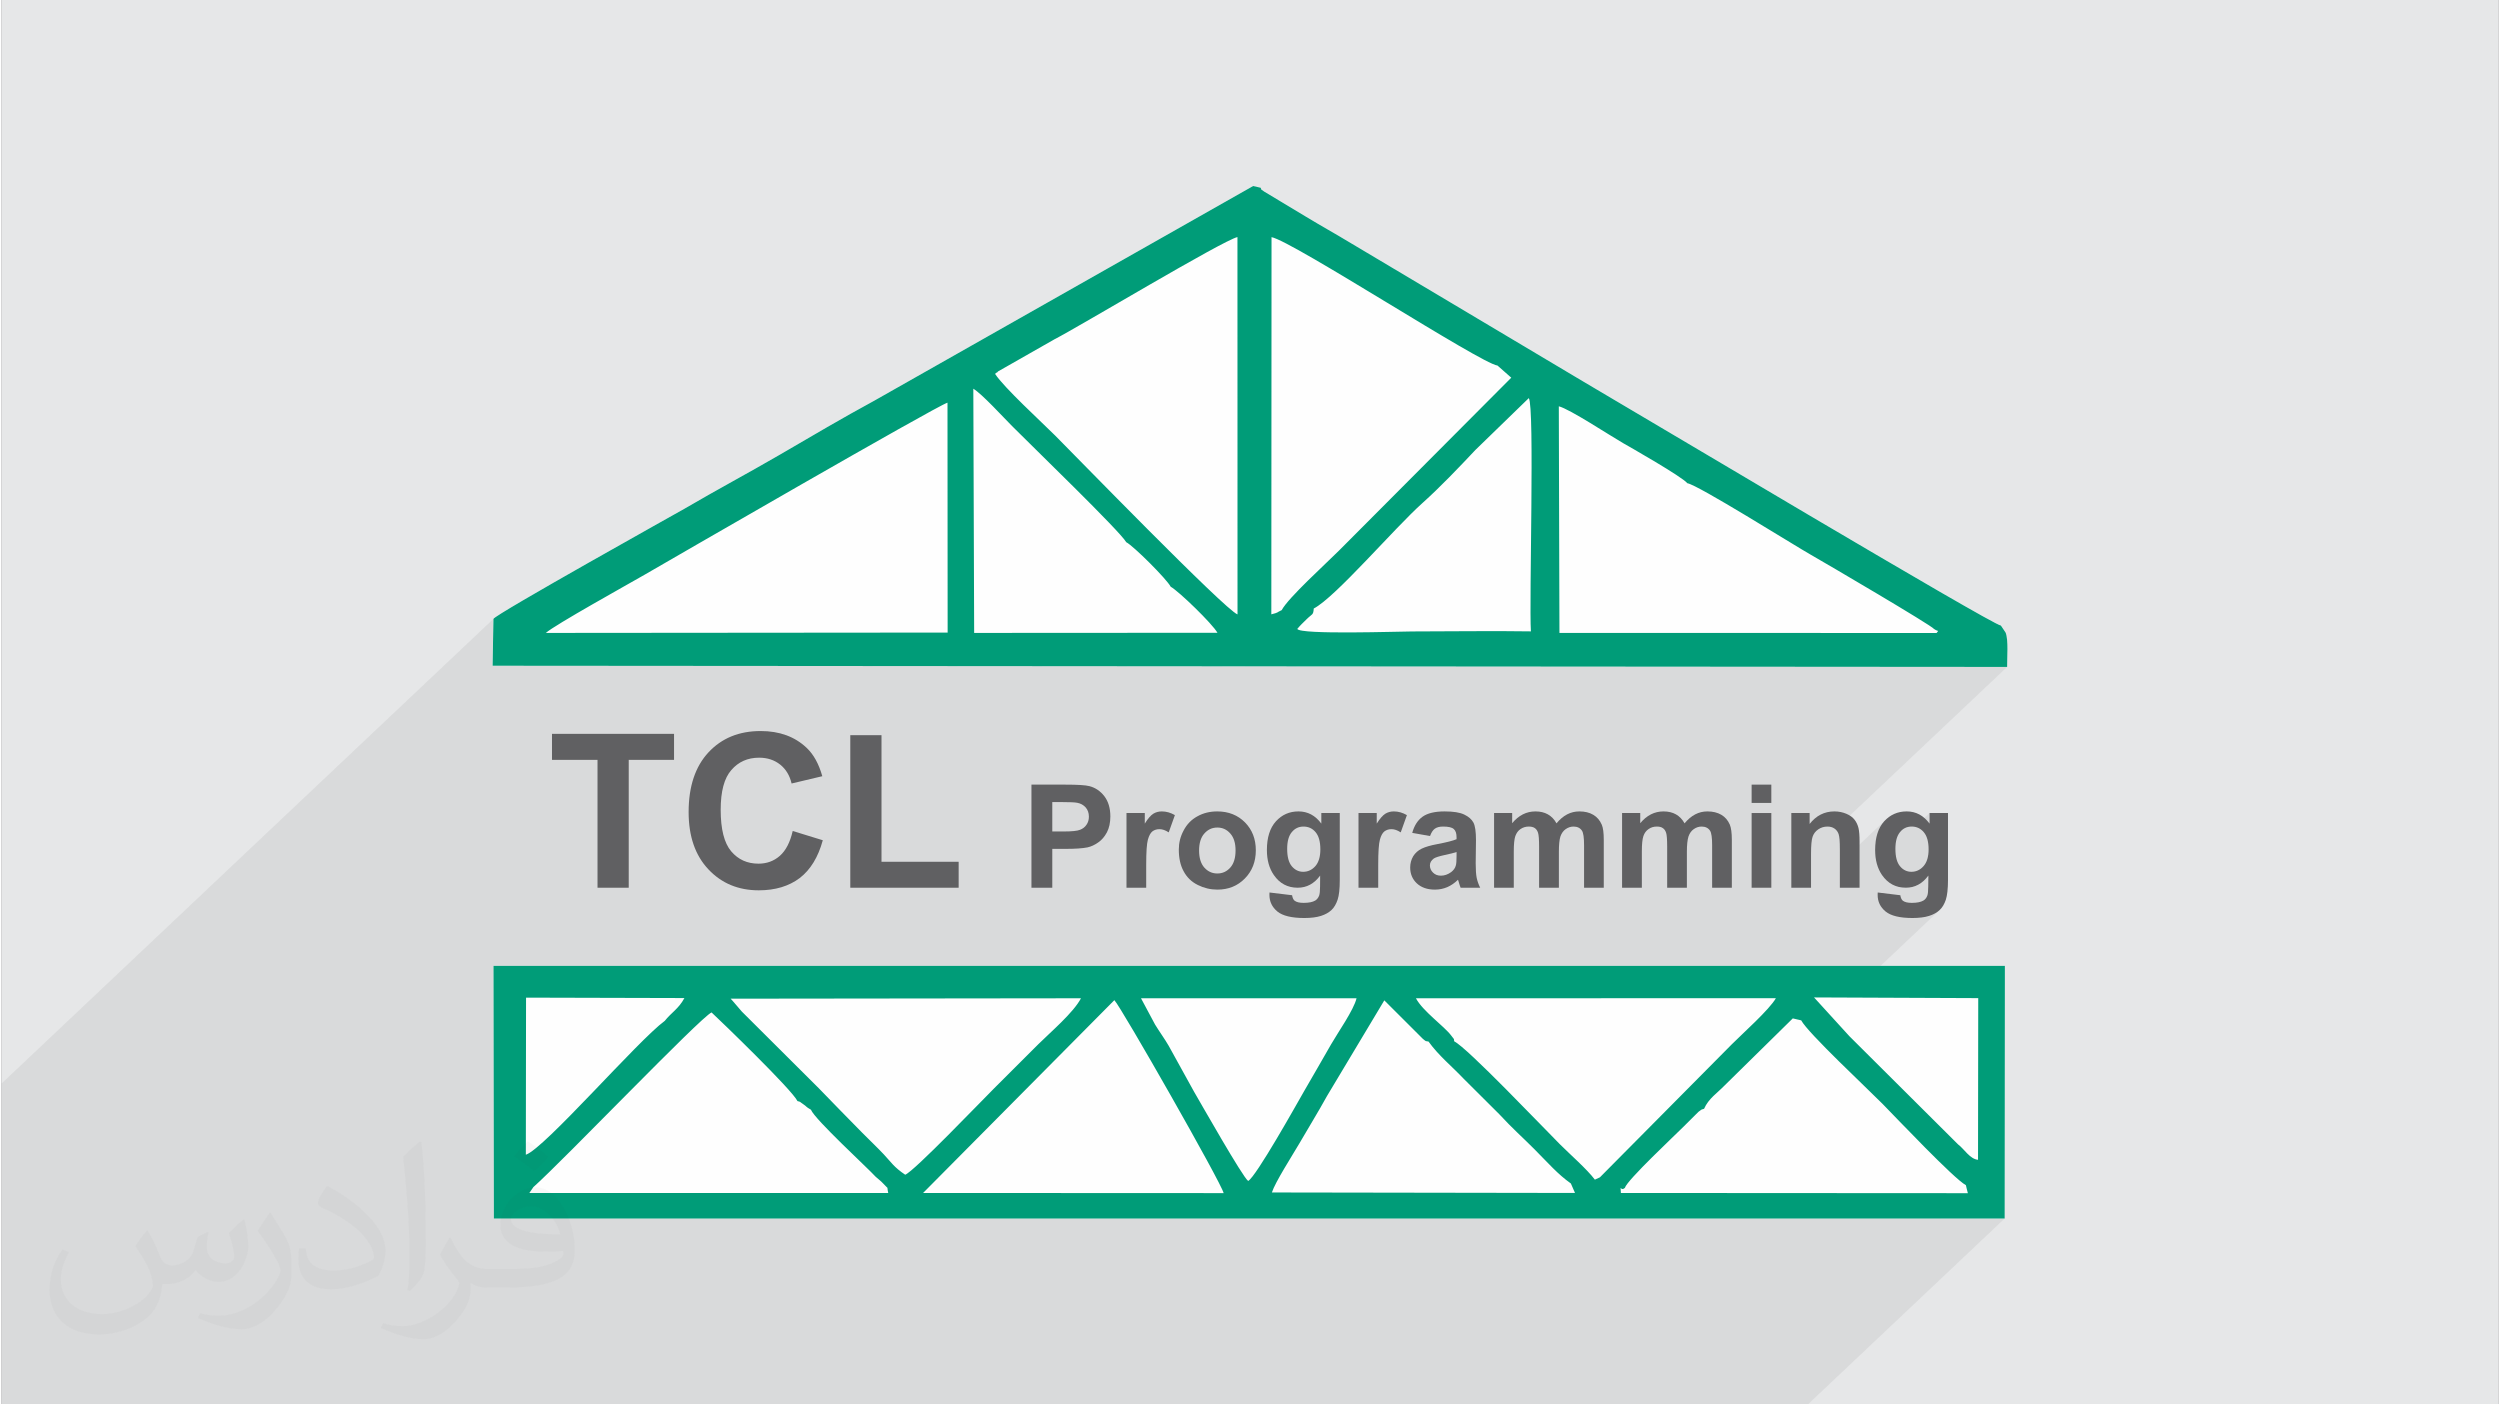 <?xml version="1.0" encoding="UTF-8"?>
<!DOCTYPE svg PUBLIC "-//W3C//DTD SVG 1.0//EN" "http://www.w3.org/TR/2001/REC-SVG-20010904/DTD/svg10.dtd">
<!-- Creator: CorelDRAW 2017 -->
<svg xmlns="http://www.w3.org/2000/svg" xml:space="preserve" width="356px" height="200px" version="1.0" shape-rendering="geometricPrecision" text-rendering="geometricPrecision" image-rendering="optimizeQuality" fill-rule="evenodd" clip-rule="evenodd"
viewBox="0 0 35600 20025"
 xmlns:xlink="http://www.w3.org/1999/xlink">
 <rect x="0" y="0" width="35600" height="20025" fill="#808080" stroke="none"/>
 <g id="Layer_x0020_1">
  <g id="_2461751247232">
   <path fill="#E6E7E8" d="M0 0l35600 0 0 20025 -35600 0 0 -20025z"/>
   <path fill="#373435" fill-opacity="0.078" d="M0 18714l0 -4 0 -80 0 -383 0 -370 0 -1523 0 -249 0 0 0 -656 7013 -6625 -12 668 0 0 263 1 496 -469 2411 -2 3684 -3480 0 80 325 -307 -3 3 -3 4 -3 3 -3 4 -2 3 1 2 38 -36 -2 3 -3 4 -4 3 -3 4 -25 23 63 83 95 106 114 120 127 126 130 127 125 120 112 108 90 87 41 42 3042 -2873 -3 5378 35 -9 24 -7 16 -6 10 -5 10 -5 11 -7 16 -9 26 -12 -848 802 140 0 182 0 4049 -3825 -761 739 -90 96 -92 96 -94 98 -94 97 -96 96 -96 94 -96 91 -288 272 -75 76 -103 106 -107 111 -110 116 -112 118 -112 117 -111 115 -108 110 -105 104 -99 96 -325 306 -6 16 -8 12 -169 160 -12 13 -16 18 -16 18 23 15 51 11 77 9 97 7 74 3 3407 -3219 9 3231 5377 1 -512 483 1508 1 10 0 -2449 2314 6 5 8 9 8 10 7 10 6 11 6 11 5 13 4 14 4 18 3 23 2 25 2 30 2 34 1 37 0 41 0 192 665 -629 -33 33 -30 38 -27 41 -22 45 -18 49 -14 53 -10 57 -6 61 -2 66 1 52 2 21 369 -348 18 -16 19 -13 20 -11 21 -9 23 -6 24 -4 24 -1 26 1 20 3 209 -197 0 151 -105 99 5 4 17 19 16 21 14 24 12 27 10 29 7 32 5 35 4 37 1 40 -1 39 -4 35 -5 34 -8 31 -10 29 -12 26 -15 23 -17 22 -18 19 -301 284 15 3 53 2 47 -2 45 -8 43 -14 41 -19 17 -11 127 -119 -2 155 0 23 0 21 -1 19 -2 17 -2 15 -2 13 -2 12 -4 10 -5 12 -5 11 -6 10 -7 9 -7 9 -8 7 -273 258 35 2 65 2 35 -1 34 -1 32 -2 30 -4 29 -4 27 -5 26 -6 24 -7 23 -8 22 -9 21 -9 19 -10 18 -11 17 -11 16 -13 14 -13 -1572 1486 286 314 1549 1542 32 27 32 33 33 35 34 35 35 32 37 28 39 19 42 10 -504 476 359 0 -382 361 907 0 0 0 0 0 -2807 2652 0 0 -907 0 -360 0 -515 0 -3181 0 -619 0 -275 0 -20 0 -60 0 -5 0 -12 0 -11 0 -11 0 -25 0 -1 0 0 0 -39 0 -14 0 -196 0 -13 0 -130 0 -36 0 -43 0 -38 0 -220 0 -300 0 -30 0 -130 0 -136 0 -15 0 -124 0 -248 0 -39 0 -281 0 -256 0 0 0 -29 0 -217 0 -64 0 -136 0 -8 0 -138 0 -280 0 -1 0 -360 0 -76 0 -130 0 -75 0 -5 0 -72 0 -276 0 -8 0 -148 0 -134 0 -73 0 -9 0 -7 0 -113 0 -59 0 -133 0 -118 0 -30 0 -173 0 -6 0 -20 0 -161 0 -4 0 -159 0 -7 0 -56 0 -55 0 -88 0 -273 0 -146 0 -2 0 -133 0 -82 0 -7 0 -109 0 -279 0 -35 0 -124 0 0 0 -80 0 -6 0 -124 0 -228 0 -55 0 -75 0 -63 0 -36 0 -339 0 -10 0 -41 0 -45 0 -195 0 -49 0 -13 0 -100 0 -71 0 -84 0 -103 0 -61 0 -227 0 -10 0 -13 0 -10 0 -97 0 -102 0 -41 0 -148 0 -68 0 -215 0 -21 0 -65 0 -103 0 -57 0 -102 0 -25 0 -9 0 -305 0 -5 0 -27 0 -1 0 -49 0 -563 0 -275 0 -8 0 -78 0 -203 0 -65 0 -26 0 -142 0 -248 0 -227 0 -32 0 -318 0 -23 0 -21 0 -26 0 -227 0 -6 0 -110 0 -9 0 -5 0 -10 0 -19 0 -32 0 -38 0 -5 0 -44 0 -12 0 -10 0 -322 0 -85 0 -289 0 -42 0 -150 0 -8 0 -361 0 -705 0 -290 0 -29 0 -2 0 0 0 -32 0 -59 0 0 0 -27 0 -424 0 -54 0 -40 0 -17 0 -210 0 -624 0 -191 0 -402 0 -2 0 -221 0 -107 0 -54 0 -500 0 -195 0 -318 0 -127 0 -211 0 -85 0 -8 0 -1 0 -158 0 -235 0 0 -133 0 -611 0 -420 0 -141 0 -3 0 -3z"/>
   <g>
    <path fill="#FEFEFE" d="M28506 8919c-119,-6 -5140,-3002 -5952,-3478l-3314 -1973c-224,-136 -427,-248 -656,-387l-582 -350c-58,-44 -36,-15 -49,-54l-108 -25 -5404 3062c-446,242 -894,506 -1350,772 -460,267 -891,496 -1354,767 -53,31 -2698,1506 -2724,1571l-13 668 21595 17c-3,-130 21,-385 -22,-490l-67 -100zm-21488 8454l21542 0 3 -3602 -21549 0 4 3602z"/>
    <g>
     <path fill="#009C78" d="M24036 6890c149,22 1512,879 1764,1022 199,113 1715,1002 1753,1056 68,45 70,9 36,57l-5377 -1 -9 -3231c153,37 733,420 915,524 90,51 842,479 918,573zm-2261 -1214c85,114 3,2897 30,3326 -561,-9 -1132,1 -1695,1 -172,0 -1597,49 -1636,-36 43,-52 80,-86 135,-140 80,-79 93,-53 100,-151 312,-162 1145,-1142 1551,-1505 255,-229 517,-504 754,-756l761 -739zm-1430 9174c149,206 335,354 502,531l505 503c197,213 336,333 503,501 204,205 328,352 520,489l59 135 -4322 -7c47,-147 293,-530 390,-696 143,-247 265,-442 397,-681l816 -1362 550 549c58,46 28,27 80,38zm2444 1936l-72 33c-114,-151 -352,-358 -500,-506 -240,-240 -1318,-1374 -1504,-1465 -18,-61 23,6 -43,-82 -102,-137 -407,-348 -504,-533l5132 -1c-90,161 -484,512 -628,657l-1881 1897zm2870 -2238c94,179 948,976 1159,1190 203,207 1017,1067 1189,1160 6,20 15,72 28,114l-4947 -3c-7,-148 -12,-12 57,-73 30,-110 724,-759 833,-869l216 -215c54,-40 32,-28 80,-43 65,-148 186,-222 296,-336l969 -953c44,12 97,21 120,28zm2237 1769l-1549 -1542 -505 -554 2341 10 -3 2305c-115,-9 -199,-156 -284,-219zm-20314 609c438,-391 2383,-2422 2541,-2491 142,132 1144,1099 1225,1264 53,14 23,5 79,42 59,39 33,36 113,81 57,141 808,829 923,956 35,32 75,61 102,91 99,110 50,20 77,140l-5117 0 57 -83zm1874 -2371c-381,278 -1717,1823 -1981,1909l3 -2240 2258 6c-82,153 -189,209 -280,325zm11873 -9343l196 173 -2456 2465c-179,180 -725,673 -817,849 -84,38 -34,31 -148,60l3 -5378c302,58 2984,1803 3222,1831zm-5463 9048c93,91 1534,2620 1558,2751l-4285 -2 2727 -2749zm380 -27l3073 0c-39,167 -271,496 -364,659 -127,225 -252,436 -381,661 -118,206 -684,1219 -800,1285 -77,-52 -671,-1100 -773,-1275l-359 -650c-56,-98 -134,-204 -196,-306l-200 -374zm-5851 6l4995 -6c-105,204 -443,491 -608,655 -218,217 -413,413 -630,629 -188,187 -1136,1179 -1268,1232 -162,-109 -200,-178 -305,-290 -85,-91 -195,-195 -305,-306 -224,-225 -419,-429 -622,-637l-1098 -1094c-22,-24 -147,-174 -159,-183zm-3376 3134l21541 0 3 -3602 -21549 0 5 3602zm9016 -9643c107,56 580,529 634,635 121,69 594,528 667,657l-3469 2 -12 -3482c125,75 430,410 552,532 303,305 1538,1498 1628,1656zm-2548 -1989l2 3278 -5729 5c131,-116 1164,-689 1407,-829 337,-195 4151,-2401 4320,-2454zm679 -409c6,-6 17,-25 21,-18 3,6 16,-15 20,-18l806 -459c338,-172 2395,-1408 2608,-1457l1 5380c-172,-58 -2362,-2312 -2598,-2548 -203,-202 -729,-683 -858,-880zm14340 3587c-119,-6 -5140,-3002 -5952,-3478l-3313 -1973c-225,-136 -428,-248 -657,-387l-582 -350c-58,-44 -35,-15 -49,-54l-108 -25 -5404 3062c-446,242 -894,506 -1350,772 -460,267 -891,496 -1354,767 -53,31 -2698,1506 -2724,1571l-12 668 21594 17c-2,-130 21,-385 -22,-490l-67 -100z"/>
     <path fill="#606062" fill-rule="nonzero" d="M8497 12657l0 -1823 -649 0 0 -371 1740 0 0 371 -646 0 0 1823 -445 0z"/>
     <path id="1" fill="#606062" fill-rule="nonzero" d="M11280 11848l429 132c-66,242 -176,421 -329,539 -154,116 -348,175 -583,175 -292,0 -531,-99 -719,-299 -188,-199 -282,-471 -282,-817 0,-365 95,-649 283,-851 189,-203 437,-304 744,-304 269,0 487,80 655,239 100,94 174,229 224,405l-438 104c-26,-113 -80,-203 -162,-269 -83,-66 -183,-99 -301,-99 -163,0 -295,59 -396,176 -102,116 -152,305 -152,567 0,276 50,474 150,592 100,118 229,176 389,176 118,0 220,-37 305,-112 85,-75 146,-193 183,-354z"/>
     <path id="2" fill="#606062" fill-rule="nonzero" d="M12101 12657l0 -2175 445 0 0 1805 1100 0 0 370 -1545 0z"/>
     <path id="3" fill="#606062" fill-rule="nonzero" d="M14684 12657l0 -1470 476 0c180,0 297,7 352,22 84,22 155,70 212,144 56,74 85,170 85,287 0,90 -17,166 -49,227 -33,62 -74,110 -125,145 -50,35 -101,59 -153,70 -71,14 -174,21 -308,21l-193 0 0 554 -297 0zm297 -1221l0 419 162 0c117,0 195,-8 234,-24 39,-15 70,-39 92,-72 23,-33 34,-71 34,-115 0,-54 -16,-98 -47,-133 -32,-35 -71,-56 -119,-65 -35,-7 -106,-10 -213,-10l-143 0z"/>
     <path id="4" fill="#606062" fill-rule="nonzero" d="M16320 12657l-281 0 0 -1065 261 0 0 151c44,-72 85,-118 121,-141 36,-22 76,-33 122,-33 64,0 126,18 186,53l-88 246c-47,-31 -91,-46 -132,-46 -40,0 -73,11 -101,32 -27,22 -48,61 -64,118 -16,57 -24,176 -24,357l0 328z"/>
     <path id="5" fill="#606062" fill-rule="nonzero" d="M16785 12112c0,-94 22,-185 69,-272 46,-88 111,-155 196,-201 84,-47 178,-70 283,-70 161,0 293,53 396,157 103,105 154,237 154,398 0,161 -52,295 -156,401 -104,106 -234,159 -392,159 -98,0 -191,-22 -279,-66 -89,-44 -156,-109 -202,-195 -47,-85 -69,-189 -69,-311zm289 15c0,105 25,187 75,243 50,56 112,84 185,84 74,0 135,-28 185,-84 50,-56 75,-138 75,-245 0,-105 -25,-185 -75,-241 -50,-57 -111,-85 -185,-85 -73,0 -135,28 -185,85 -50,56 -75,137 -75,243z"/>
     <path id="6" fill="#606062" fill-rule="nonzero" d="M18078 12725l322 39c6,38 18,64 37,79 27,20 69,30 127,30 73,0 129,-11 166,-33 24,-15 43,-38 56,-71 8,-24 13,-67 13,-130l1 -155c-85,116 -192,173 -320,173 -143,0 -257,-60 -340,-181 -66,-95 -99,-214 -99,-356 0,-179 43,-315 129,-410 86,-94 193,-141 321,-141 132,0 241,58 326,174l0 -151 263 0 0 955c0,126 -10,220 -31,282 -21,62 -50,111 -87,146 -38,36 -88,64 -150,84 -63,20 -142,30 -237,30 -181,0 -309,-31 -385,-93 -75,-63 -113,-141 -113,-237 0,-9 0,-20 1,-34zm252 -622c0,113 22,195 66,248 44,52 98,79 162,79 68,0 126,-27 174,-81 47,-54 71,-133 71,-239 0,-110 -23,-192 -68,-245 -45,-54 -103,-80 -172,-80 -68,0 -123,26 -167,79 -44,52 -66,132 -66,239z"/>
     <path id="7" fill="#606062" fill-rule="nonzero" d="M19628 12657l-281 0 0 -1065 260 0 0 151c45,-72 86,-118 122,-141 36,-22 76,-33 122,-33 64,0 126,18 186,53l-88 246c-47,-31 -91,-46 -132,-46 -40,0 -73,11 -101,32 -27,22 -49,61 -64,118 -16,57 -24,176 -24,357l0 328z"/>
     <path id="8" fill="#606062" fill-rule="nonzero" d="M20367 11920l-254 -45c29,-104 78,-181 148,-231 71,-50 175,-75 313,-75 126,0 220,15 281,45 61,29 105,67 130,113 25,46 37,130 37,252l-4 329c0,93 5,162 14,207 9,44 25,92 50,142l-279 0c-7,-18 -17,-45 -27,-82 -5,-16 -8,-27 -10,-32 -48,47 -99,82 -154,106 -55,23 -113,35 -175,35 -109,0 -195,-30 -258,-89 -63,-59 -95,-135 -95,-226 0,-60 15,-113 43,-161 29,-46 69,-83 121,-108 52,-25 126,-47 224,-65 131,-25 223,-48 273,-70l0 -28c0,-55 -13,-94 -40,-117 -27,-24 -77,-35 -152,-35 -50,0 -89,10 -117,30 -28,20 -51,55 -69,105zm378 228c-36,12 -93,27 -171,43 -78,17 -130,34 -153,49 -37,27 -56,60 -56,99 0,40 15,74 45,103 29,29 66,43 112,43 51,0 99,-17 145,-50 34,-26 57,-56 67,-93 8,-24 11,-70 11,-138l0 -56z"/>
     <path id="9" fill="#606062" fill-rule="nonzero" d="M21280 11592l258 0 0 145c93,-112 203,-168 332,-168 68,0 127,14 177,42 50,28 92,71 123,128 47,-57 98,-100 152,-128 54,-28 112,-42 174,-42 78,0 144,16 198,48 54,32 94,78 121,140 20,45 29,118 29,220l0 680 -281 0 0 -608c0,-105 -10,-174 -29,-204 -26,-40 -67,-60 -121,-60 -39,0 -76,12 -111,36 -35,24 -60,59 -76,105 -15,47 -22,120 -22,221l0 510 -282 0 0 -583c0,-103 -5,-170 -15,-200 -10,-30 -25,-53 -46,-67 -21,-15 -50,-22 -86,-22 -43,0 -82,11 -117,35 -35,23 -59,57 -75,101 -15,44 -22,117 -22,219l0 517 -281 0 0 -1065z"/>
     <path id="10" fill="#606062" fill-rule="nonzero" d="M23105 11592l259 0 0 145c93,-112 203,-168 332,-168 68,0 127,14 177,42 50,28 91,71 123,128 47,-57 98,-100 152,-128 54,-28 112,-42 173,-42 78,0 144,16 199,48 54,32 94,78 121,140 19,45 29,118 29,220l0 680 -281 0 0 -608c0,-105 -10,-174 -29,-204 -26,-40 -67,-60 -121,-60 -39,0 -77,12 -111,36 -35,24 -60,59 -76,105 -15,47 -23,120 -23,221l0 510 -281 0 0 -583c0,-103 -5,-170 -15,-200 -10,-30 -25,-53 -47,-67 -20,-15 -49,-22 -85,-22 -44,0 -83,11 -117,35 -35,23 -60,57 -75,101 -15,44 -22,117 -22,219l0 517 -282 0 0 -1065z"/>
     <path id="11" fill="#606062" fill-rule="nonzero" d="M24952 11448l0 -261 281 0 0 261 -281 0zm0 1209l0 -1065 281 0 0 1065 -281 0z"/>
     <path id="12" fill="#606062" fill-rule="nonzero" d="M26491 12657l-281 0 0 -543c0,-115 -6,-189 -18,-222 -12,-34 -32,-60 -59,-79 -28,-19 -61,-28 -99,-28 -49,0 -93,13 -132,40 -40,27 -66,62 -81,106 -15,44 -22,126 -22,245l0 481 -281 0 0 -1065 261 0 0 156c93,-119 211,-179 353,-179 62,0 119,12 171,34 52,22 91,51 117,85 27,35 45,75 56,119 10,44 15,107 15,189l0 661z"/>
     <path id="13" fill="#606062" fill-rule="nonzero" d="M26750 12725l322 39c6,38 18,64 37,79 27,20 69,30 127,30 73,0 128,-11 165,-33 25,-15 44,-38 56,-71 9,-24 13,-67 13,-130l2 -155c-85,116 -192,173 -320,173 -144,0 -257,-60 -341,-181 -65,-95 -98,-214 -98,-356 0,-179 43,-315 129,-410 86,-94 193,-141 321,-141 132,0 240,58 326,174l0 -151 263 0 0 955c0,126 -11,220 -31,282 -21,62 -50,111 -88,146 -37,36 -87,64 -150,84 -62,20 -141,30 -237,30 -180,0 -308,-31 -384,-93 -76,-63 -113,-141 -113,-237 0,-9 0,-20 1,-34zm252 -622c0,113 22,195 66,248 43,52 98,79 162,79 68,0 126,-27 173,-81 48,-54 72,-133 72,-239 0,-110 -23,-192 -69,-245 -45,-54 -102,-80 -172,-80 -67,0 -123,26 -166,79 -44,52 -66,132 -66,239z"/>
    </g>
   </g>
   <path fill="#373435" fill-opacity="0.031" d="M2082 17547c68,103 112,202 155,312 32,64 49,183 199,183 44,0 107,-14 163,-45 63,-33 112,-83 136,-159l60 -202 146 -72 10 10c-20,76 -25,149 -25,206 0,169 146,233 263,233 68,0 128,-33 128,-95 0,-80 -34,-216 -77,-338 67,-68 135,-136 213,-192l12 7c34,144 53,286 53,381 0,93 -41,196 -75,264 -70,132 -194,237 -344,237 -114,0 -240,-57 -328,-163l-5 0c-82,101 -208,194 -412,194l-63 0c-10,134 -39,229 -83,314 -121,237 -480,404 -817,404 -471,0 -706,-272 -706,-633 0,-223 72,-431 184,-578l92 37c-70,134 -116,262 -116,386 0,338 274,499 592,499 293,0 657,-187 723,-404 -24,-237 -114,-349 -250,-565 41,-72 95,-145 160,-221l12 0zm5421 -1274c99,62 196,136 291,220 -53,75 -119,143 -201,202 -95,-76 -190,-142 -287,-212 66,-74 131,-146 197,-210zm51 926c-160,0 -291,105 -291,183 0,167 320,219 703,217 -48,-196 -216,-400 -412,-400zm-359 895c208,0 390,-7 529,-42 155,-39 286,-117 286,-171 0,-14 0,-31 -5,-45 -87,8 -187,8 -274,8 -281,0 -497,-64 -582,-223 -22,-43 -37,-92 -37,-148 0,-153 66,-303 182,-406 97,-85 204,-139 313,-139 197,0 355,159 464,409 60,136 102,293 102,491 0,132 -37,243 -119,325 -153,149 -435,205 -866,205l-197 0 0 0 -51 0c-107,0 -184,-19 -245,-66l-10 0c3,24 5,49 5,72 0,97 -31,221 -97,319 -192,287 -400,411 -580,411 -182,0 -405,-70 -606,-161l36 -70c66,27 155,45 279,45 325,0 752,-313 806,-618 -13,-25 -34,-58 -66,-93 -95,-114 -155,-208 -211,-307 49,-95 92,-172 133,-240l17 -2c139,283 265,446 546,446l44 0 0 0 204 0zm-1408 299c24,-130 27,-277 27,-413l0 -202c0,-377 -49,-926 -88,-1283 68,-74 163,-160 238,-218l22 6c51,449 63,971 63,1452 0,126 -5,249 -17,340 -7,114 -73,200 -214,332l-31 -14zm-1449 -596c7,177 94,317 398,317 189,0 349,-49 526,-134 32,-14 49,-33 49,-49 0,-112 -85,-258 -228,-392 -138,-126 -323,-237 -495,-311 -58,-25 -78,-52 -78,-77 0,-51 68,-159 124,-235l19 -2c197,103 418,256 580,427 148,157 240,315 240,489 0,128 -38,249 -101,361 -216,109 -447,191 -675,191 -277,0 -466,-129 -466,-435 0,-33 0,-84 12,-150l95 0zm-501 -503l173 278c63,103 121,214 121,392l0 227c0,183 -117,379 -306,573 -148,132 -279,188 -400,188 -180,0 -386,-56 -624,-159l27 -70c75,20 163,37 269,37 342,-2 692,-252 852,-557 19,-35 27,-68 27,-91 0,-35 -20,-74 -34,-109 -88,-165 -185,-316 -291,-454 55,-88 111,-173 172,-258l14 3z"/>
  </g>
 </g>
</svg>
